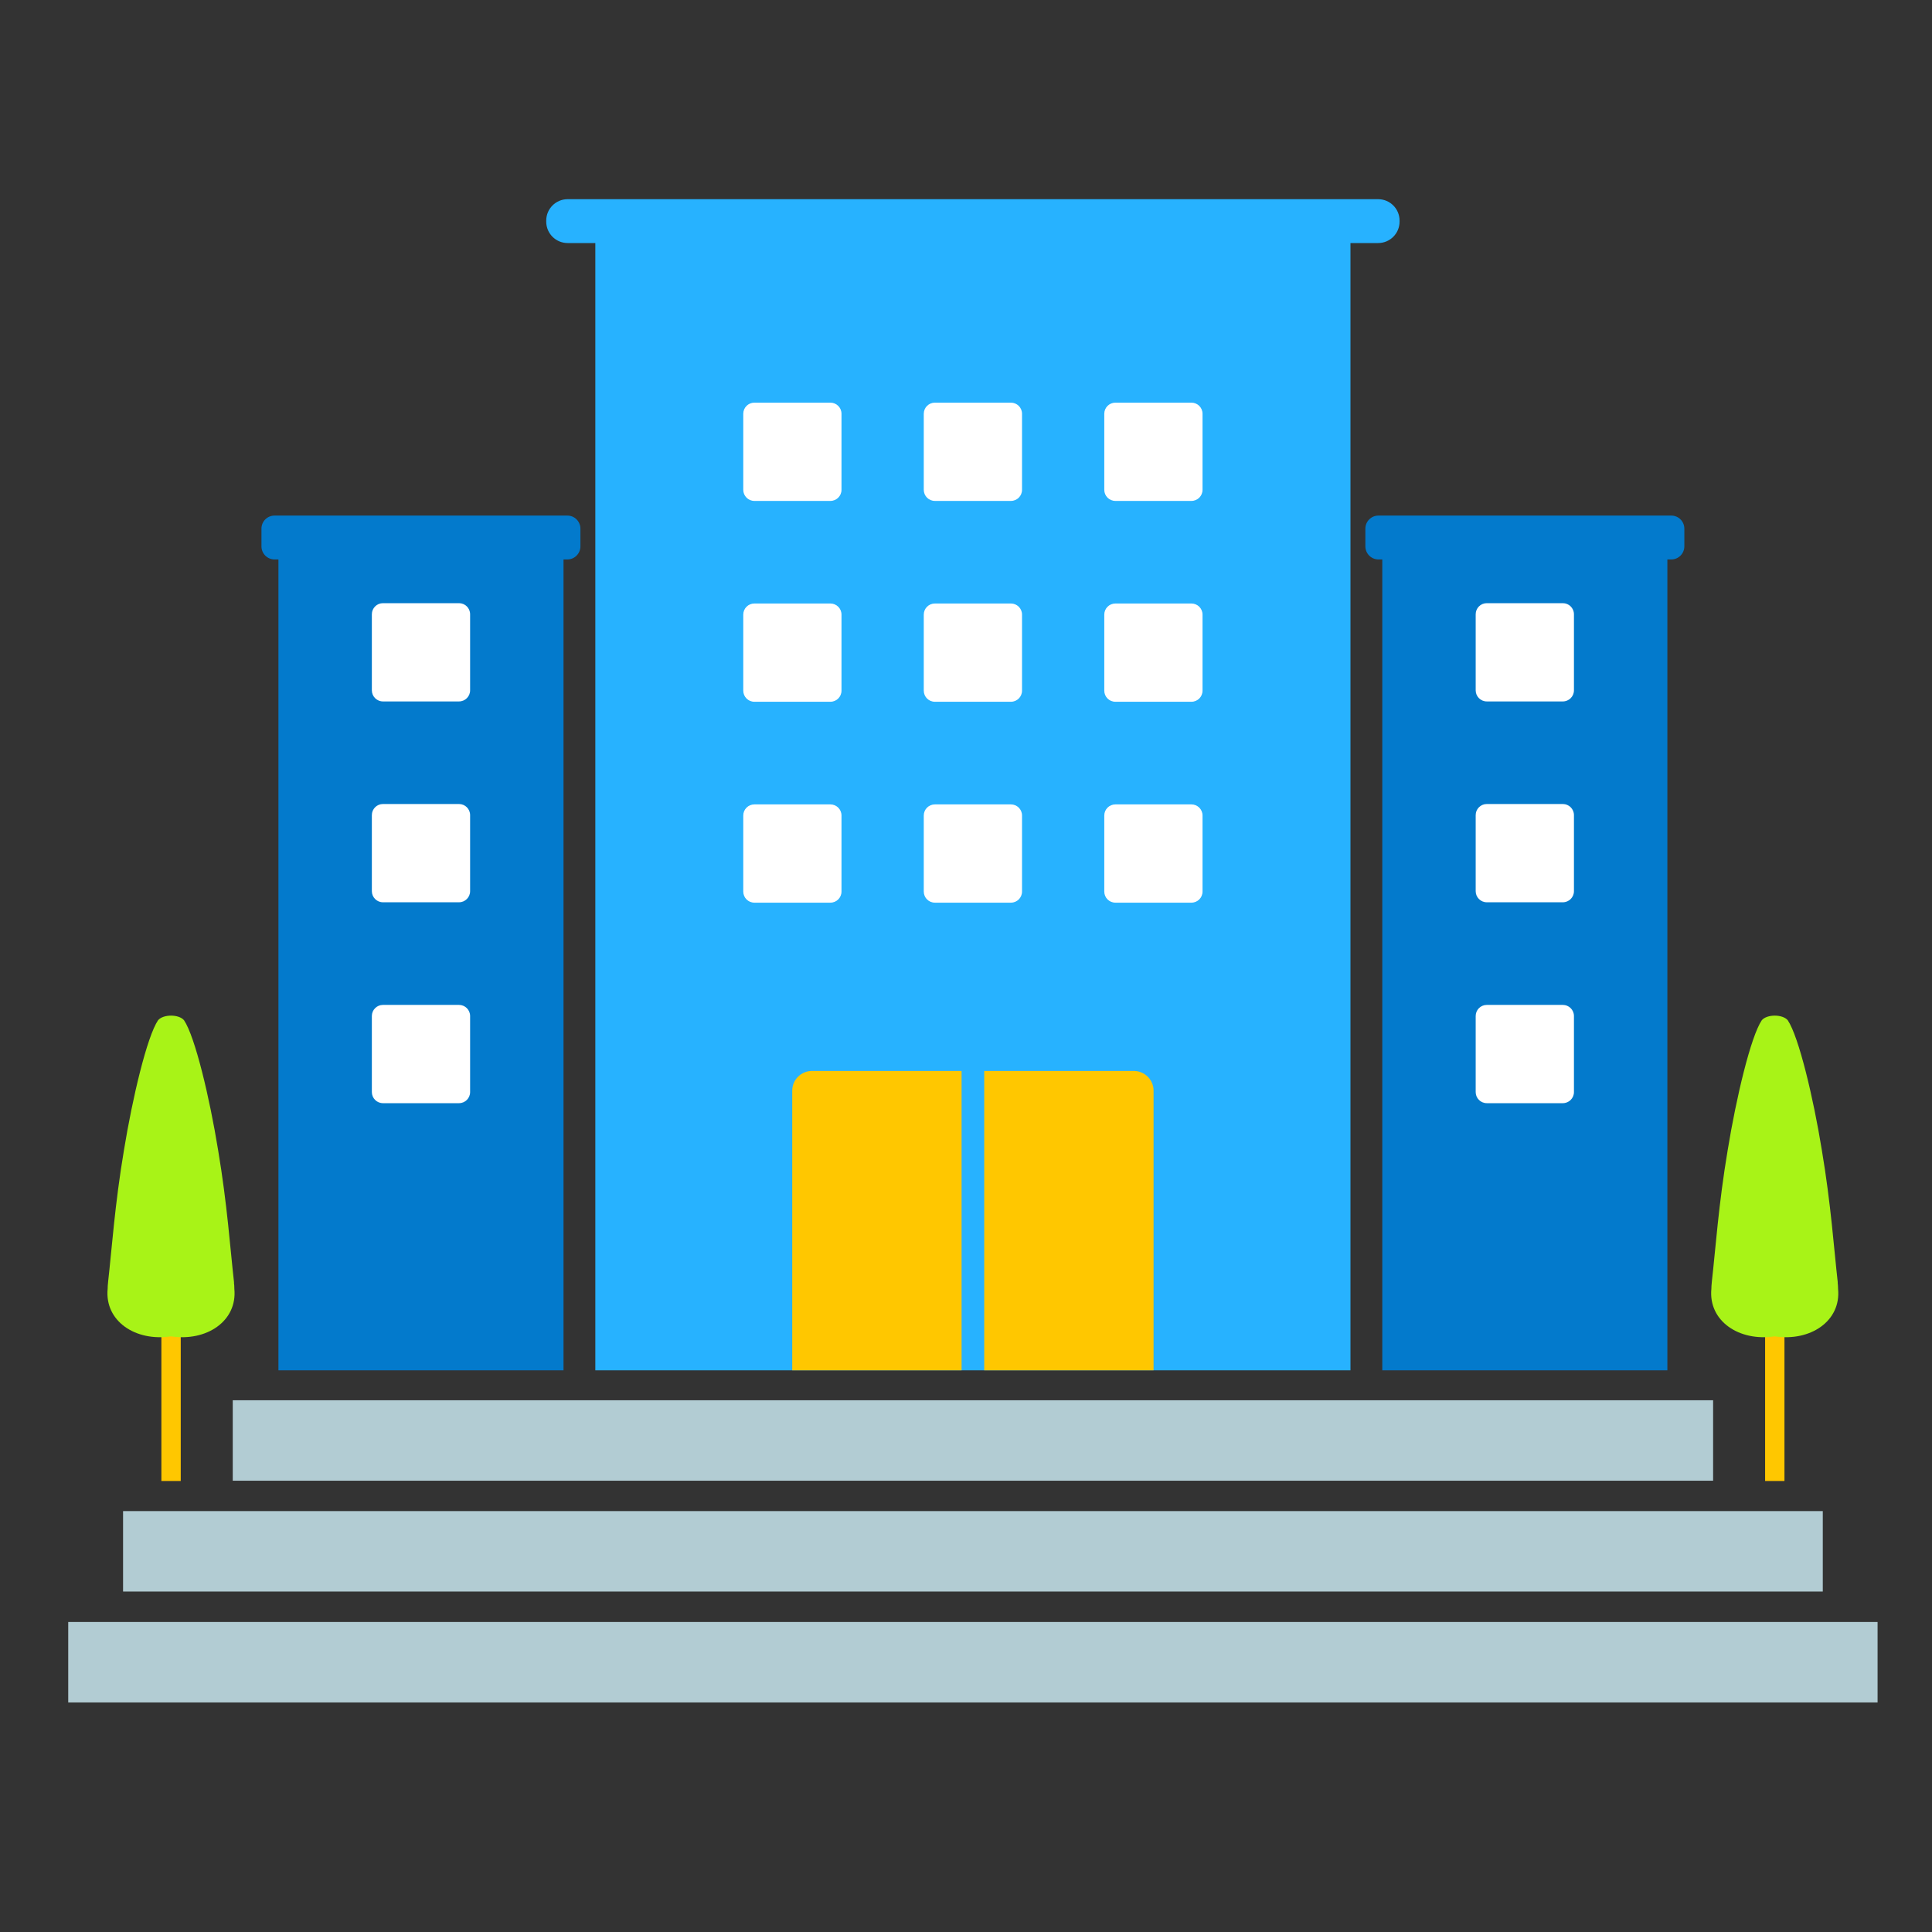 <svg width="70" height="70" viewBox="0 0 70 70" fill="none" xmlns="http://www.w3.org/2000/svg">
<rect x="0" y="0" width="70" height="70" fill="#333333" stroke="none"/>
<path d="M55.873 29.314H53.117C52.895 29.314 52.715 29.494 52.715 29.715V32.471C52.715 32.694 52.895 32.873 53.117 32.873H55.873C56.095 32.873 56.275 32.694 56.275 32.471V29.715C56.275 29.494 56.095 29.314 55.873 29.314Z" fill="white"/>
<path d="M55.906 36.847H53.15C52.928 36.847 52.748 37.027 52.748 37.249V40.005C52.748 40.227 52.928 40.407 53.15 40.407H55.906C56.128 40.407 56.308 40.227 56.308 40.005V37.249C56.308 37.027 56.128 36.847 55.906 36.847Z" fill="white"/>
<path d="M62.069 50.734H8.433V53.649H62.069V50.734Z" fill="#B2CCD3"/>
<path d="M66.043 54.75H4.459V57.665H66.043V54.75Z" fill="#B2CCD3"/>
<path d="M68.028 58.768H2.472V61.683H68.028V58.768Z" fill="#B2CCD3"/>
<path d="M49.933 7.217H20.567C20.138 7.217 19.791 7.564 19.791 7.993V8.03C19.791 8.459 20.138 8.806 20.567 8.806H49.933C50.362 8.806 50.709 8.459 50.709 8.03V7.993C50.709 7.564 50.362 7.217 49.933 7.217Z" fill="#27B2FF"/>
<path d="M48.93 8.245H21.57V49.65H48.93V8.245Z" fill="#27B2FF"/>
<path d="M29.417 38.804H34.84V49.65H28.704V39.517C28.704 39.122 29.024 38.804 29.417 38.804Z" fill="#FFC700"/>
<path d="M35.66 38.804H41.083C41.478 38.804 41.796 39.124 41.796 39.517V49.65H35.66V38.804Z" fill="#FFC700"/>
<path d="M30.087 14.589H27.332C27.11 14.589 26.93 14.769 26.93 14.991V17.747C26.93 17.969 27.11 18.149 27.332 18.149H30.087C30.309 18.149 30.489 17.969 30.489 17.747V14.991C30.489 14.769 30.309 14.589 30.087 14.589Z" fill="white"/>
<path d="M43.168 14.589H40.413C40.19 14.589 40.01 14.769 40.01 14.991V17.747C40.01 17.969 40.19 18.149 40.413 18.149H43.168C43.39 18.149 43.57 17.969 43.57 17.747V14.991C43.57 14.769 43.39 14.589 43.168 14.589Z" fill="white"/>
<path d="M36.628 14.589H33.872C33.65 14.589 33.47 14.769 33.47 14.991V17.747C33.47 17.969 33.65 18.149 33.872 18.149H36.628C36.85 18.149 37.03 17.969 37.03 17.747V14.991C37.03 14.769 36.85 14.589 36.628 14.589Z" fill="white"/>
<path d="M30.087 29.145H27.332C27.11 29.145 26.93 29.325 26.93 29.547V32.303C26.93 32.525 27.11 32.705 27.332 32.705H30.087C30.309 32.705 30.489 32.525 30.489 32.303V29.547C30.489 29.325 30.309 29.145 30.087 29.145Z" fill="white"/>
<path d="M43.168 29.145H40.413C40.19 29.145 40.01 29.325 40.01 29.547V32.303C40.01 32.525 40.19 32.705 40.413 32.705H43.168C43.39 32.705 43.57 32.525 43.57 32.303V29.547C43.57 29.325 43.39 29.145 43.168 29.145Z" fill="white"/>
<path d="M36.628 29.145H33.872C33.65 29.145 33.47 29.325 33.47 29.547V32.303C33.47 32.525 33.65 32.705 33.872 32.705H36.628C36.85 32.705 37.03 32.525 37.03 32.303V29.547C37.03 29.325 36.85 29.145 36.628 29.145Z" fill="white"/>
<path d="M30.087 21.866H27.332C27.11 21.866 26.93 22.046 26.93 22.268V25.024C26.93 25.246 27.11 25.426 27.332 25.426H30.087C30.309 25.426 30.489 25.246 30.489 25.024V22.268C30.489 22.046 30.309 21.866 30.087 21.866Z" fill="white"/>
<path d="M43.168 21.866H40.413C40.19 21.866 40.01 22.046 40.01 22.268V25.024C40.01 25.246 40.19 25.426 40.413 25.426H43.168C43.39 25.426 43.57 25.246 43.57 25.024V22.268C43.57 22.046 43.39 21.866 43.168 21.866Z" fill="white"/>
<path d="M36.628 21.866H33.872C33.65 21.866 33.47 22.046 33.47 22.268V25.024C33.47 25.246 33.65 25.426 33.872 25.426H36.628C36.85 25.426 37.03 25.246 37.03 25.024V22.268C37.03 22.046 36.85 21.866 36.628 21.866Z" fill="white"/>
<path d="M60.412 20.05H50.083V49.65H60.412V20.05Z" fill="#037ACC"/>
<path d="M60.553 18.68H49.945C49.683 18.68 49.47 18.892 49.47 19.155V19.795C49.47 20.057 49.683 20.27 49.945 20.27H60.553C60.815 20.27 61.027 20.057 61.027 19.795V19.155C61.027 18.892 60.815 18.68 60.553 18.68Z" fill="#037ACC"/>
<path d="M56.625 29.131H53.869C53.647 29.131 53.467 29.311 53.467 29.533V32.289C53.467 32.511 53.647 32.691 53.869 32.691H56.625C56.847 32.691 57.027 32.511 57.027 32.289V29.533C57.027 29.311 56.847 29.131 56.625 29.131Z" fill="white"/>
<path d="M56.625 36.41H53.869C53.647 36.41 53.467 36.59 53.467 36.812V39.568C53.467 39.79 53.647 39.97 53.869 39.97H56.625C56.847 39.97 57.027 39.79 57.027 39.568V36.812C57.027 36.59 56.847 36.41 56.625 36.41Z" fill="white"/>
<path d="M56.625 21.854H53.869C53.647 21.854 53.467 22.034 53.467 22.256V25.012C53.467 25.234 53.647 25.414 53.869 25.414H56.625C56.847 25.414 57.027 25.234 57.027 25.012V22.256C57.027 22.034 56.847 21.854 56.625 21.854Z" fill="white"/>
<path d="M20.417 20.05H10.088V49.65H20.417V20.05Z" fill="#037ACC"/>
<path d="M20.555 18.68H9.948C9.685 18.68 9.473 18.892 9.473 19.155V19.795C9.473 20.057 9.685 20.27 9.948 20.27H20.555C20.817 20.27 21.03 20.057 21.03 19.795V19.155C21.03 18.892 20.817 18.68 20.555 18.68Z" fill="#037ACC"/>
<path d="M16.631 29.131H13.875C13.653 29.131 13.473 29.311 13.473 29.533V32.289C13.473 32.511 13.653 32.691 13.875 32.691H16.631C16.853 32.691 17.033 32.511 17.033 32.289V29.533C17.033 29.311 16.853 29.131 16.631 29.131Z" fill="white"/>
<path d="M16.631 36.41H13.875C13.653 36.41 13.473 36.59 13.473 36.812V39.568C13.473 39.79 13.653 39.97 13.875 39.97H16.631C16.853 39.97 17.033 39.79 17.033 39.568V36.812C17.033 36.59 16.853 36.41 16.631 36.41Z" fill="white"/>
<path d="M16.631 21.854H13.875C13.653 21.854 13.473 22.034 13.473 22.256V25.012C13.473 25.234 13.653 25.414 13.875 25.414H16.631C16.853 25.414 17.033 25.234 17.033 25.012V22.256C17.033 22.034 16.853 21.854 16.631 21.854Z" fill="white"/>
<path d="M64.304 45.255V53.659" stroke="#FFC700" stroke-width="0.701" stroke-miterlimit="10"/>
<path d="M66.585 46.478C66.585 46.466 66.585 46.452 66.583 46.44C66.45 45.276 66.34 43.633 66.008 41.667C65.702 39.776 65.174 37.562 64.774 36.966C64.587 36.742 64.019 36.742 63.832 36.966C63.432 37.562 62.906 39.776 62.598 41.667C62.266 43.633 62.156 45.276 62.023 46.44C62.023 46.452 62.023 46.468 62.02 46.48C62.013 46.548 62.006 46.618 62.006 46.7C61.894 47.868 63.019 48.616 64.302 48.418C65.585 48.616 66.712 47.868 66.597 46.7C66.597 46.618 66.59 46.545 66.583 46.478H66.585Z" fill="#A8F317"/>
<path d="M6.198 45.255V53.659" stroke="#FFC700" stroke-width="0.701" stroke-miterlimit="10"/>
<path d="M8.48 46.478C8.48 46.466 8.48 46.452 8.477 46.44C8.344 45.276 8.234 43.633 7.902 41.667C7.596 39.776 7.068 37.562 6.668 36.966C6.481 36.742 5.913 36.742 5.726 36.966C5.326 37.562 4.8 39.776 4.492 41.667C4.16 43.633 4.05 45.276 3.917 46.44C3.917 46.452 3.917 46.468 3.914 46.48C3.907 46.548 3.9 46.618 3.9 46.7C3.788 47.868 4.913 48.616 6.196 48.418C7.479 48.616 8.604 47.868 8.491 46.7C8.491 46.618 8.487 46.545 8.477 46.478H8.48Z" fill="#A8F317"/>
</svg>
